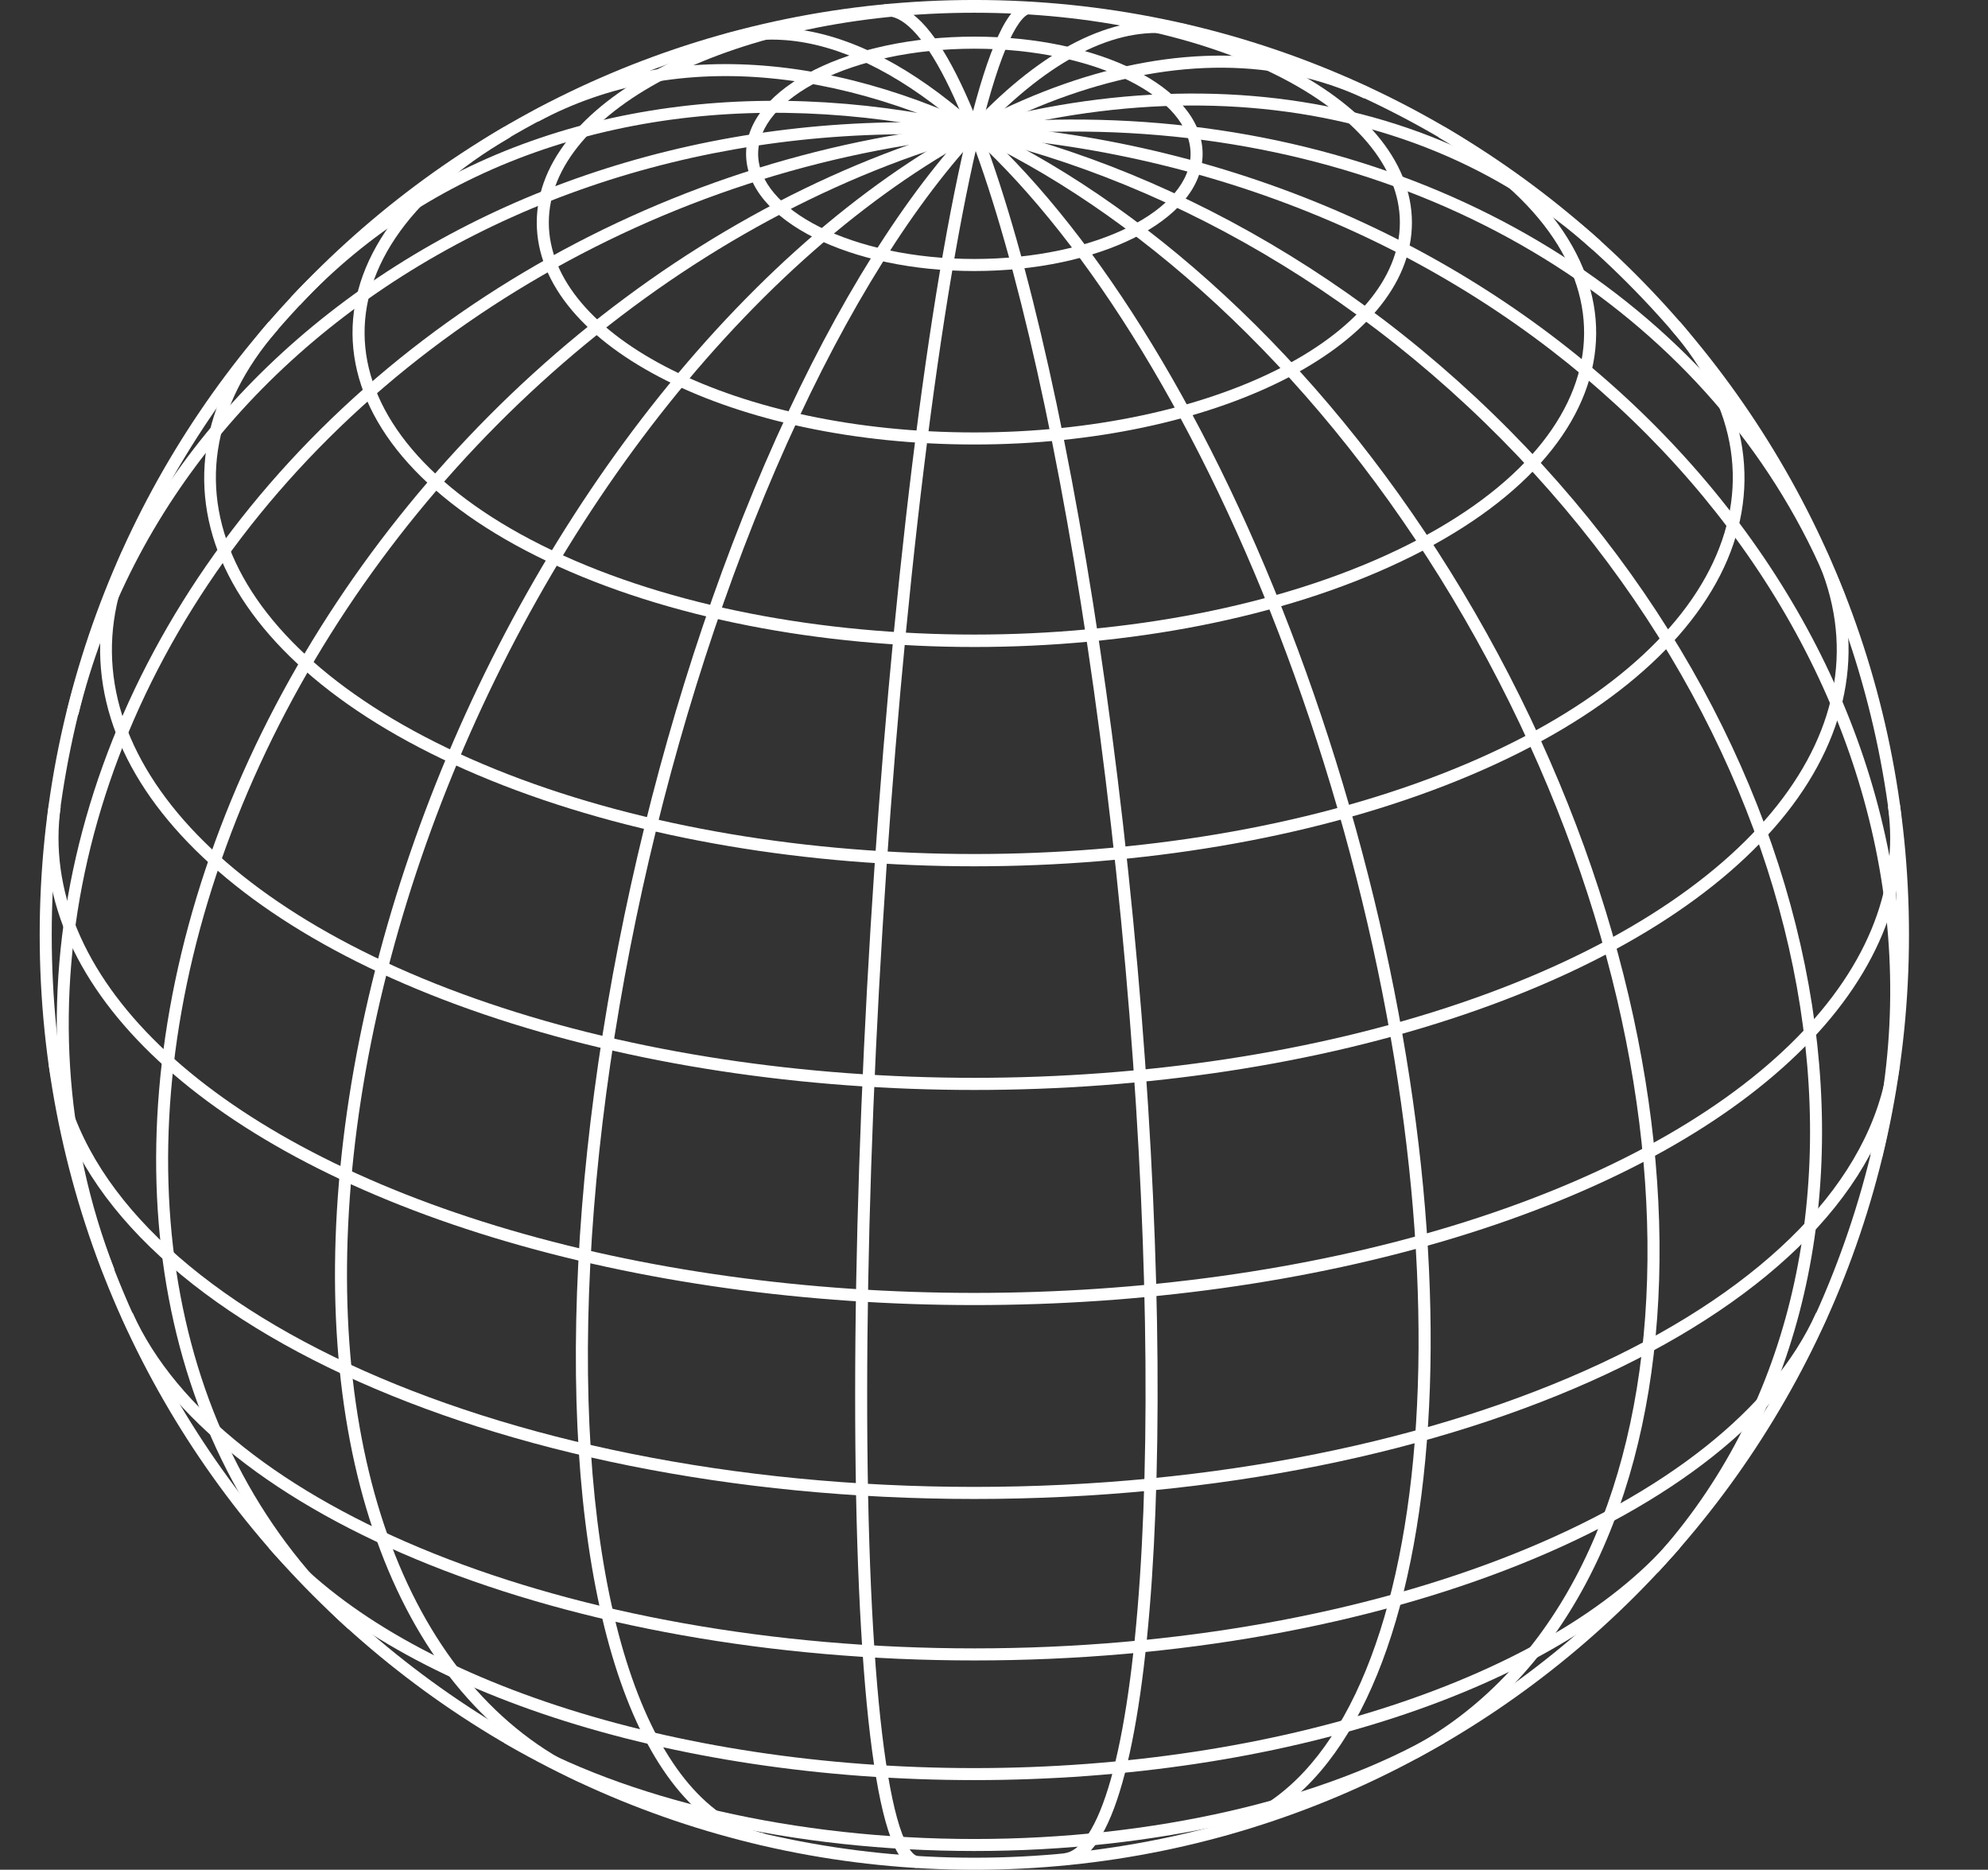 <?xml version="1.0" encoding="UTF-8" standalone="no"?><svg xmlns="http://www.w3.org/2000/svg" xmlns:xlink="http://www.w3.org/1999/xlink" fill="#ffffff" height="466" preserveAspectRatio="xMidYMid meet" version="1" viewBox="-8.9 1.0 495.6 466.0" width="495.6" zoomAndPan="magnify"><rect x="-8.9" y="1.0" width="495.6" height="466.0" fill="#333333" stroke="none"/><g id="change1_1"><path d="M 248.277 1.438 C 246.559 1.332 245.02 2.309 243.711 3.77 C 242.402 5.23 241.191 7.266 239.969 9.902 C 237.523 15.184 235.078 22.867 232.629 32.781 C 227.73 52.605 222.859 81.344 218.484 116.992 C 209.727 188.293 204.316 276.395 204.285 348.23 C 204.27 384.148 205.59 413.266 208.023 433.539 C 209.242 443.68 210.73 451.605 212.512 457.145 C 213.402 459.914 214.355 462.078 215.477 463.688 C 216.598 465.301 218.004 466.457 219.723 466.562 L 219.906 463.574 C 219.445 463.547 218.773 463.191 217.934 461.984 C 217.094 460.777 216.199 458.82 215.363 456.219 C 213.691 451.016 212.219 443.215 211.016 433.18 C 208.605 413.117 207.266 384.086 207.281 348.242 C 207.312 276.559 212.719 188.496 221.457 117.348 C 225.828 81.77 230.703 53.121 235.551 33.504 C 237.973 23.691 240.391 16.129 242.688 11.168 C 243.836 8.688 244.961 6.859 245.941 5.762 C 246.926 4.664 247.637 4.395 248.094 4.426 Z M 248.277 1.438"/><path d="M 286.906 7.086 C 271.453 3.484 254.281 11.277 237.211 28.051 C 220.145 44.828 203.012 70.699 187.457 103.969 C 156.348 170.516 136.277 256.594 134.75 330.039 C 133.984 366.758 137.906 397.539 145.797 420.133 C 153.688 442.727 165.645 457.309 181.094 460.914 L 181.773 458 C 167.742 454.73 156.344 441.227 148.633 419.141 C 140.918 397.055 136.992 366.566 137.75 330.094 C 139.266 257.148 159.273 171.34 190.172 105.246 C 205.621 72.199 222.633 46.59 239.316 30.195 C 256 13.797 272.195 6.727 286.227 10 Z M 286.906 7.086"/><path d="M 332.461 22.828 C 287.367 1.801 227.172 23.145 174.508 78.012 C 121.84 132.879 84.438 213.094 76.27 288.707 C 68.098 364.32 90.445 424.148 135.539 445.172 L 136.805 442.461 C 93.344 422.199 71.156 363.891 79.246 289.027 C 87.336 214.16 124.52 134.41 176.664 80.086 C 228.812 25.762 287.738 5.277 331.195 25.539 Z M 332.461 22.828"/><path d="M 390.062 60.988 C 343.02 18.555 269.793 12.578 198.148 44.969 C 126.5 77.359 67.145 143.164 42.285 217.758 C 17.426 292.355 30.895 364.578 77.938 407.012 L 79.941 404.793 C 33.945 363.301 20.555 292.449 45.129 218.711 C 69.699 144.973 128.562 79.719 199.387 47.699 C 270.211 15.68 342.062 21.719 388.059 63.207 Z M 390.062 60.988"/><path d="M 451.164 149.574 C 425.461 83.453 360.234 38.559 280.25 31.703 C 200.266 24.848 117.609 56.984 63.258 116.062 C 8.906 175.145 -8.871 252.305 16.836 318.426 L 19.621 317.34 C -5.629 252.391 11.762 176.461 65.453 118.098 C 119.145 59.734 200.992 27.914 280.004 34.688 C 359.016 41.461 423.129 85.707 448.379 150.66 Z M 451.164 149.574"/><path d="M 7.723 178.434 L 10.629 179.148 C 36.613 73.328 157.609 11.879 281.098 42.203 C 404.59 72.527 483.355 183.035 457.371 288.852 L 460.277 289.566 C 486.711 181.918 406.66 69.941 281.816 39.285 C 156.973 8.629 34.16 70.785 7.723 178.434 Z M 7.723 178.434"/><path d="M 63.605 75.086 L 65.793 77.125 C 99.664 40.809 149.098 25.379 201.793 29.871 C 254.488 34.367 310.391 58.828 356.906 102.211 C 403.426 145.598 431.723 199.656 439.875 251.91 C 448.027 304.168 436.078 354.555 402.207 390.875 L 404.395 392.914 C 438.973 355.84 451.098 304.441 442.832 251.457 C 434.562 198.469 405.941 143.832 358.957 100.016 C 311.973 56.195 255.477 31.449 202.043 26.891 C 148.609 22.336 98.18 38.012 63.605 75.086 Z M 63.605 75.086"/><path d="M 123.898 28.656 L 125.312 31.293 C 160.434 12.461 204.41 17.832 247.293 42.047 C 290.176 66.258 331.816 109.305 361.906 165.418 C 391.992 221.531 404.801 280.039 401.238 329.156 C 397.672 378.273 377.812 417.875 342.688 436.707 L 344.102 439.344 C 380.352 419.906 400.617 379.184 404.23 329.379 C 407.848 279.574 394.883 220.566 364.555 164 C 334.223 107.434 292.25 63.98 248.766 39.43 C 205.285 14.879 160.148 9.219 123.898 28.656 Z M 123.898 28.656"/><path d="M 171.77 9.465 L 172.566 12.348 C 185.035 8.891 198.648 11.594 212.746 19.641 C 226.844 27.688 241.348 41.09 255.332 58.82 C 283.305 94.281 309.195 147 326.223 208.441 C 343.254 269.883 348.195 328.406 342.465 373.203 C 339.602 395.605 334.066 414.562 326.125 428.719 C 318.18 442.875 307.902 452.195 295.434 455.652 L 296.23 458.535 C 309.629 454.82 320.539 444.824 328.75 430.191 C 336.961 415.559 342.555 396.258 345.453 373.59 C 351.25 328.246 346.238 269.406 329.121 207.637 C 312 145.867 286.008 92.84 257.699 56.953 C 243.543 39.012 228.812 25.344 214.238 17.023 C 199.664 8.707 185.168 5.754 171.77 9.465 Z M 171.77 9.465"/><path d="M 211.461 2.094 L 211.75 5.07 C 213.77 4.875 216.07 5.91 218.672 8.562 C 221.273 11.211 224.055 15.402 226.855 20.93 C 232.461 31.98 238.188 48.379 243.645 68.832 C 254.559 109.742 264.406 166.883 270.582 230.445 C 276.762 294.004 278.102 351.973 275.27 394.219 C 273.855 415.34 271.391 432.535 268.02 444.457 C 266.332 450.422 264.414 455.07 262.367 458.172 C 260.324 461.273 258.27 462.734 256.25 462.93 L 256.539 465.906 C 259.777 465.59 262.543 463.336 264.859 459.816 C 267.18 456.297 269.168 451.422 270.902 445.281 C 274.375 433 276.84 415.66 278.266 394.414 C 281.113 351.926 279.766 293.848 273.574 230.152 C 267.383 166.461 257.523 109.211 246.547 68.066 C 241.059 47.492 235.301 30.949 229.527 19.57 C 226.641 13.879 223.754 9.473 220.801 6.465 C 217.848 3.461 214.699 1.777 211.461 2.094 Z M 211.461 2.094"/><path d="M 118.32 432.793 L 116.809 435.398 C 146.305 452.562 189.031 462.328 234 462.328 C 278.969 462.328 321.695 452.562 351.191 435.398 L 349.68 432.793 C 320.848 449.57 278.531 459.336 234 459.336 C 189.469 459.336 147.152 449.57 118.32 432.793 Z M 118.32 432.793"/><path d="M 60.387 384.871 L 58.121 386.836 C 88.883 422.238 157.836 444.656 234 444.656 C 310.164 444.656 379.117 422.238 409.879 386.836 L 407.613 384.871 C 377.906 419.059 309.57 441.664 234 441.664 C 158.43 441.664 90.094 419.059 60.387 384.871 Z M 60.387 384.871"/><path d="M 24.156 328.176 L 21.422 329.402 C 32.762 354.664 60.582 375.938 98.168 390.98 C 135.754 406.023 183.184 414.832 234 414.832 C 284.816 414.832 332.246 406.023 369.832 390.98 C 407.418 375.938 435.238 354.664 446.578 329.402 L 443.844 328.176 C 433.004 352.332 405.859 373.332 368.707 388.203 C 331.555 403.074 284.469 411.828 234 411.828 C 183.531 411.828 136.445 403.074 99.293 388.203 C 62.141 373.332 34.996 352.332 24.156 328.176 Z M 24.156 328.176"/><path d="M 6.242 266.016 L 3.266 266.426 C 7.602 297.277 35.238 324.277 76.664 343.586 C 118.09 362.895 173.473 374.59 234 374.59 C 294.527 374.59 349.91 362.895 391.336 343.586 C 432.762 324.277 460.398 297.277 464.734 266.426 L 461.758 266.016 C 457.633 295.355 430.984 321.793 390.066 340.863 C 349.152 359.938 294.141 371.582 234 371.582 C 173.859 371.582 118.848 359.938 77.934 340.863 C 37.016 321.793 10.367 295.355 6.242 266.016 Z M 6.242 266.016"/><path d="M 3.266 201.574 C 0.176 223.555 9.527 245.023 28.773 263.648 C 48.016 282.277 77.156 298.191 114.031 309.422 C 187.785 331.879 280.215 331.879 353.969 309.422 C 390.844 298.191 419.984 282.277 439.227 263.648 C 458.473 245.023 467.824 223.555 464.734 201.574 L 461.758 201.984 C 464.695 222.879 455.902 243.332 437.137 261.5 C 418.367 279.668 389.641 295.418 353.098 306.543 C 280.016 328.797 187.984 328.797 114.902 306.543 C 78.359 295.418 49.633 279.668 30.863 261.5 C 12.098 243.332 3.305 222.879 6.242 201.984 Z M 3.266 201.574"/><path d="M 21.422 138.598 C 11.48 160.758 15.641 183.535 31.52 203.625 C 47.402 223.711 74.879 241.27 111.797 253.824 C 185.633 278.93 282.367 278.93 356.203 253.824 C 393.121 241.27 420.598 223.711 436.48 203.625 C 452.359 183.535 456.52 160.758 446.578 138.598 L 443.844 139.824 C 453.348 161.008 449.492 182.324 434.129 201.758 C 418.77 221.191 391.773 238.566 355.234 250.988 C 282.156 275.84 185.844 275.84 112.766 250.988 C 76.227 238.566 49.23 221.191 33.871 201.758 C 18.508 182.324 14.652 161.008 24.156 139.824 Z M 21.422 138.598"/><path d="M 58.121 81.164 C 40.477 101.473 37.617 123.93 48.082 144.395 C 58.547 164.859 82.016 183.328 116.609 196.758 C 185.805 223.625 282.195 223.625 351.391 196.758 C 385.984 183.328 409.453 164.859 419.918 144.395 C 430.383 123.93 427.523 101.473 409.879 81.164 L 407.613 83.129 C 424.656 102.742 427.223 123.539 417.254 143.027 C 407.289 162.52 384.465 180.691 350.309 193.953 C 281.996 220.477 186.004 220.477 117.691 193.953 C 83.535 180.691 60.711 162.52 50.746 143.027 C 40.777 123.539 43.344 102.742 60.387 83.129 Z M 58.121 81.164"/><path d="M 116.809 32.602 C 89.863 48.285 77.195 68.199 79.184 87.941 C 81.176 107.688 97.668 126.699 127.578 140.922 C 187.391 169.359 280.609 169.359 340.422 140.922 C 370.332 126.699 386.824 107.688 388.816 87.941 C 390.805 68.199 378.137 48.285 351.191 32.602 L 349.68 35.207 C 376.031 50.543 387.668 69.359 385.824 87.645 C 383.98 105.93 368.5 124.258 339.141 138.215 C 280.426 166.133 187.574 166.133 128.859 138.215 C 99.5 124.258 84.02 105.93 82.176 87.645 C 80.332 69.359 91.969 50.543 118.32 35.207 Z M 116.809 32.602"/><path d="M 234 1.172 C 204.09 1.172 176.996 7.223 157.254 17.094 C 137.512 26.965 124.914 40.805 124.914 56.469 C 124.914 72.137 137.512 85.988 157.254 95.863 C 176.996 105.734 204.09 111.781 234 111.781 C 263.91 111.781 291.004 105.734 310.746 95.863 C 330.488 85.988 343.086 72.137 343.086 56.469 C 343.086 40.805 330.488 26.965 310.746 17.094 C 291.004 7.223 263.91 1.172 234 1.172 Z M 234 4.176 C 263.508 4.176 290.211 10.172 309.406 19.77 C 328.602 29.371 340.082 42.426 340.082 56.469 C 340.082 70.516 328.602 83.586 309.406 93.184 C 290.211 102.785 263.508 108.777 234 108.777 C 204.492 108.777 177.789 102.785 158.594 93.184 C 139.398 83.586 127.918 70.516 127.918 56.469 C 127.918 42.426 139.398 29.371 158.594 19.77 C 177.789 10.172 204.492 4.176 234 4.176 Z M 234 4.176"/><path d="M 234 10.129 C 218.5 10.129 204.453 13.254 194.152 18.402 C 183.855 23.555 177.094 30.875 177.094 39.34 C 177.094 47.801 183.855 55.121 194.152 60.273 C 204.453 65.422 218.5 68.547 234 68.547 C 249.5 68.547 263.547 65.422 273.848 60.273 C 284.145 55.121 290.906 47.801 290.906 39.34 C 290.906 30.875 284.145 23.555 273.848 18.402 C 263.547 13.254 249.5 10.129 234 10.129 Z M 234 13.137 C 249.098 13.137 262.754 16.203 272.508 21.082 C 282.262 25.961 287.902 32.496 287.902 39.34 C 287.902 46.18 282.262 52.719 272.508 57.594 C 262.754 62.473 249.098 65.543 234 65.543 C 218.902 65.543 205.246 62.473 195.492 57.594 C 185.738 52.719 180.098 46.18 180.098 39.34 C 180.098 32.496 185.738 25.961 195.492 21.082 C 205.246 16.203 218.902 13.137 234 13.137 Z M 234 13.137"/><path d="M 234.004 0.996 C 105.336 0.996 0.996 105.336 0.996 234.004 C 0.996 362.668 105.336 467.004 234.004 467.004 C 362.668 467.004 467.004 362.668 467.004 234.004 C 467.004 105.336 362.668 0.996 234.004 0.996 Z M 234.004 3.996 C 361.047 3.996 464 106.957 464 234.004 C 464 361.047 361.047 464 234.004 464 C 106.957 464 3.996 361.047 3.996 234.004 C 3.996 106.957 106.957 3.996 234.004 3.996 Z M 234.004 3.996"/></g></svg>